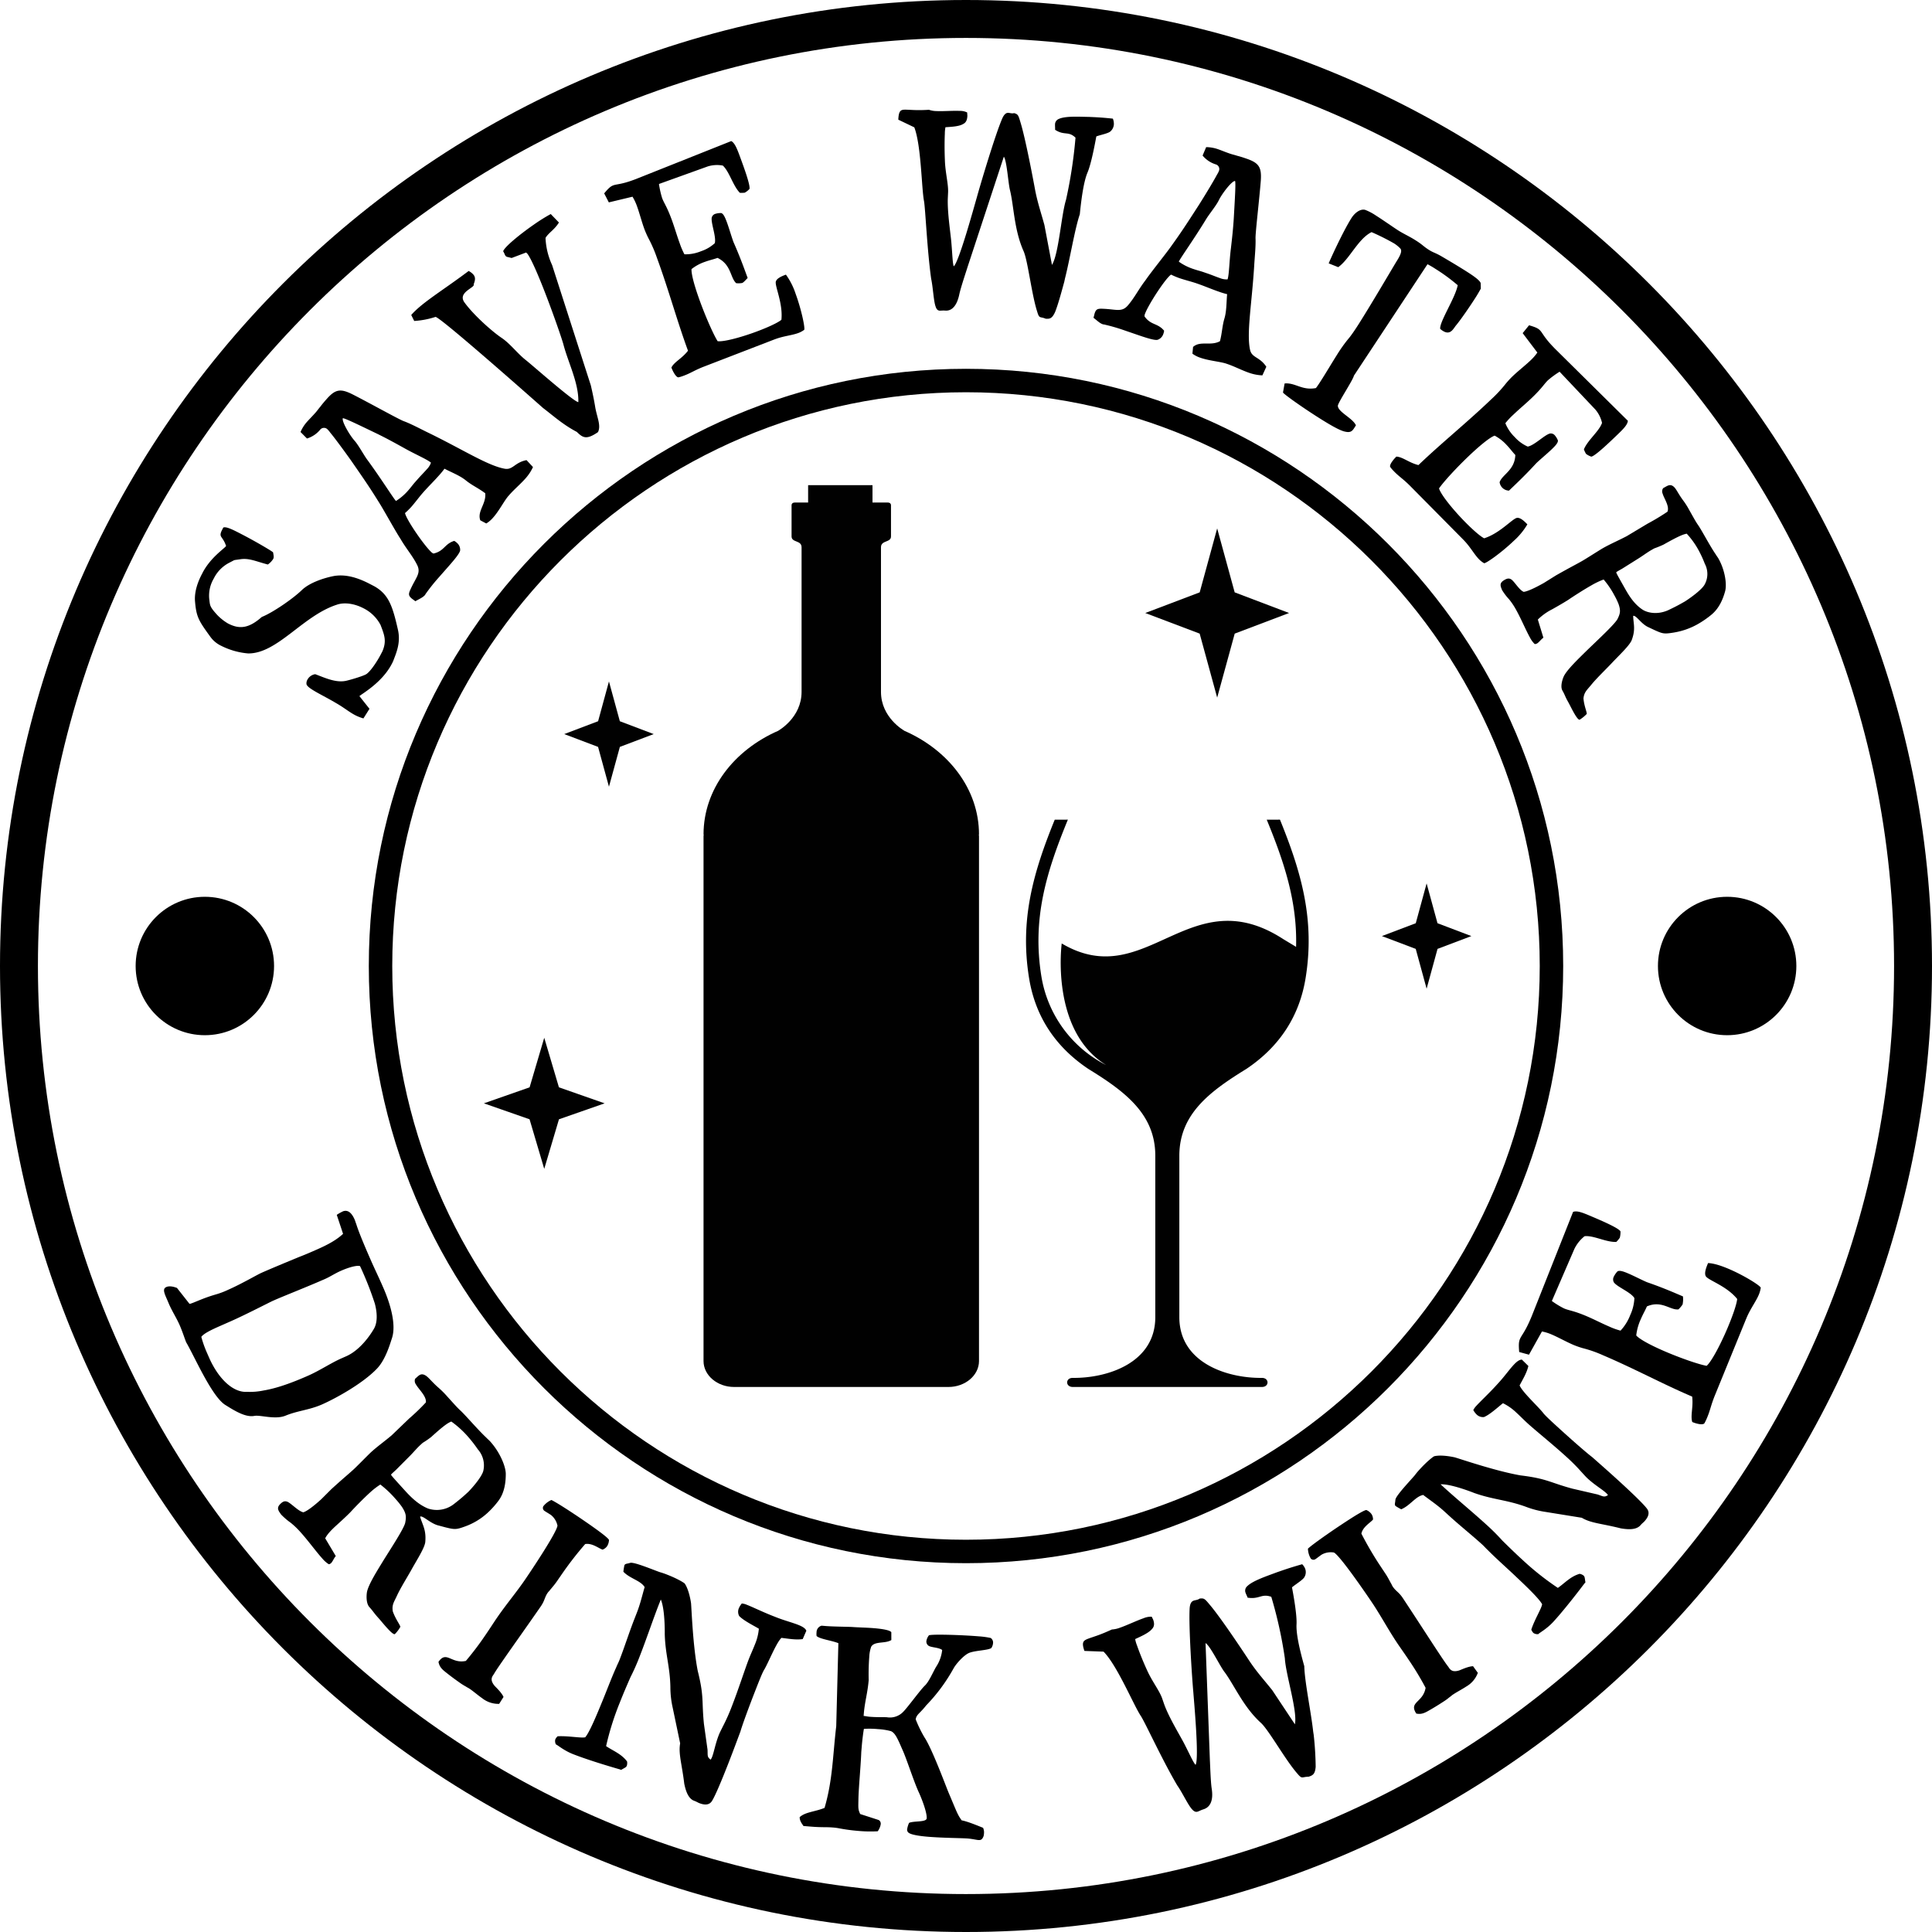 <svg viewBox="0 0 862.683 862.683" xmlns="http://www.w3.org/2000/svg" data-sanitized-data-name="Layer 1" data-name="Layer 1" id="Layer_1">
  <defs>
    <style>
      .cls-1 {
        fill: #010101;
      }
    </style>
  </defs>
  <title>SaveWaterDrinkWine</title>
  <g>
    <g>
      <path transform="translate(-68.658 -318.659)" d="M499.999,483.338c-147.037,0-266.662,119.624-266.662,266.662,0,147.036,119.624,266.661,266.662,266.661,147.036,0,266.661-119.624,266.661-266.661C766.66,602.962,647.036,483.338,499.999,483.338Zm0,522.852c-141.264,0-256.191-114.927-256.191-256.19,0-141.264,114.927-256.191,256.191-256.191,141.263,0,256.19,114.927,256.19,256.191C756.189,891.263,641.263,1006.189,499.999,1006.189Z"></path>
      <path transform="translate(-68.658 -318.659)" d="M499.999,318.659c-237.843,0-431.341,193.498-431.341,431.341,0,237.844,193.498,431.342,431.341,431.342,237.844,0,431.342-193.498,431.342-431.342C931.342,512.157,737.843,318.659,499.999,318.659Zm0,845.746c-228.503,0-414.404-185.901-414.404-414.405,0-228.503,185.901-414.404,414.404-414.404,228.504,0,414.405,185.901,414.405,414.404C914.404,978.503,728.503,1164.404,499.999,1164.404Z"></path>
      <path transform="translate(-68.658 -318.659)" d="M212.484,945.759c6.163-2.718,18.25-9.389,24.532-16.011,3.885-4.059,5.901-11.313,6.633-13.479,1.996-5.906-.492-15.027-3.954-22.88l-.495-1.123c-1.607-3.646-3.281-7.096-4.827-10.602-3.03-6.873-5.622-13.101-6.659-16.496-.247-.56-.427-1.319-.737-2.021-.989-2.243-2.368-3.98-4.284-3.806a2.87,2.87,0,0,0-1.218.37,17.404,17.404,0,0,0-2.444,1.413l2.816,8.473c-3.039,2.849-7.024,4.941-11.646,6.98-2.568,1.131-5.136,2.264-7.894,3.313-6.096,2.522-12.193,5.041-16.815,7.08-2.183.963-8.745,4.863-14.908,7.581a36.317,36.317,0,0,1-5.517,2.096c-6.534,1.877-10.713,4.223-11.798,4.199l-5.578-7.088c-2.221-.863-3.753-.859-4.779-.405-2.183.963-.371,3.681,1.232,7.665,1.422,3.225,3.358,6.225,4.657,9.17,1.421,3.225,2.397,6.481,3.015,7.884,3.737,6.391,11.339,23.978,17.345,27.864,4.236,2.652,9.107,5.7,13.072,4.955,2.687-.515,9.226,1.794,13.911-.104C201.727,948.494,206.706,948.308,212.484,945.759Zm-26.198-6.203a29.753,29.753,0,0,1-7.409.587c-5.364.356-11.803-4.509-16.45-14.354l-1.237-2.804a48.824,48.824,0,0,1-2.639-7.381c1.041-1.464,4.317-3.076,8.041-4.718l5.135-2.264c6.035-2.663,15.031-7.301,18.564-9.025l1.028-.454c3.852-1.699,14.822-6.035,21.113-8.808a32.96,32.96,0,0,0,4.047-1.953c1.479-.82,2.957-1.64,4.369-2.262,3.852-1.699,7.309-2.554,8.579-2.108a147.426,147.426,0,0,1,6.592,16.692c1.394,5.25.956,9.127-.48,11.436-1.308,2.252-5.872,9.289-12.292,12.121l-2.182.963c-4.623,2.037-9.582,5.397-14.846,7.718C196.462,937.248,190.57,938.841,186.286,939.557Z"></path>
      <path transform="translate(-68.658 -318.659)" d="M264.601,999.864l2.998.8c4.135,1.006,4.756,1.063,9.005-.515a29.668,29.668,0,0,0,9.753-5.955,39.497,39.497,0,0,0,4.991-5.567c2.602-3.603,3.138-8.023,3.154-11.763.015-3.532-2.753-9.923-6.977-14.575-.515-.569-1.237-1.155-1.753-1.722-3.711-3.462-9.272-10.007-11.54-12.088-1.134-1.041-2.165-2.176-3.194-3.311l-2.576-2.839a40.55,40.55,0,0,0-4.123-4.123c-2.887-2.556-4.224-4.446-5.566-5.299-1.756-1.098-2.689-.458-3.832.581l-.935.849a2.664,2.664,0,0,0,.404,2.532c1.232,2.192,4.738,5.221,4.416,7.996a93.758,93.758,0,0,1-7.481,7.205l-7.793,7.489c-3.324,2.81-6.334,4.92-9.138,7.467-1.246,1.131-6.444,6.471-7.898,7.79-2.805,2.546-4.258,3.659-9.868,8.751l-4.572,4.565c-3.221,2.922-6.336,5.336-7.993,5.806-2.171-.513-4.85-3.464-6.811-4.581-1.344-.644-2.173-.307-3.212.636-1.557,1.415-1.562,2.454-.534,4.004.207.227.411.663.721,1.002a30.596,30.596,0,0,0,4.227,3.616,36.053,36.053,0,0,1,4.227,4.031c3.502,3.857,7.104,8.869,9.886,11.935a12.803,12.803,0,0,0,2.887,2.554,1.917,1.917,0,0,0,.934-.434c.83-.755,1.251-2.17,2.186-3.227l-4.727-7.923c.939-1.888,2.913-3.888,5.199-5.961,1.975-1.791,4.052-3.677,6.027-5.677,2.183-2.397,6.029-6.301,8.729-8.753a32.262,32.262,0,0,1,4.672-3.62,45.844,45.844,0,0,1,6.701,6.34,38.016,38.016,0,0,1,2.986,3.706c1.851,2.875,1.949,4.235,1.42,6.992-.529,2.55-6.257,11.268-9.799,16.968-2.501,4.133-6.667,10.608-7.303,14.082-.319,2.153-.228,5.176,1.11,6.651,1.855,2.043,1.853,2.458,4.017,4.843.927,1.023,2.266,2.706,3.811,4.407,1.545,1.704,2.886,2.971,3.507,2.82a14.294,14.294,0,0,0,2.497-3.303c-.409-1.284-2.159-3.421-3.387-6.861-.505-3.061.639-4.307,1.893-7.1,1.671-3.587,4.483-8.002,6.569-11.759,2.294-4.154,5.939-9.739,6.053-12.326.437-5.366-1.314-7.503-2.334-11.131C257.582,995.262,260.775,998.991,264.601,999.864ZM249.453,984.219c-4.945-5.448-5.872-6.471-6.181-7.019.001-.207.313-.491,2.183-2.188l6.443-6.469c1.663-1.718,3.015-3.358,4.574-4.773l.935-.849a39.925,39.925,0,0,0,3.736-2.562c6.337-5.753,7.685-6.356,9.033-6.957a43.775,43.775,0,0,1,6.805,6.035,60.144,60.144,0,0,1,5.045,6.393,10.793,10.793,0,0,1,2.444,9.583c-.632,2.642-4.792,7.454-6.766,9.452l-1.663,1.509c-1.454,1.321-3.323,2.81-4.881,4.017a12.368,12.368,0,0,1-11.392,1.853C255.533,990.499,252.337,987.397,249.453,984.219Z"></path>
      <path transform="translate(-68.658 -318.659)" d="M320.26,1020.507a152.46,152.46,0,0,1,9.704-12.395c3.168-.538,6.078,1.99,7.784,2.489a4.439,4.439,0,0,0,1.988-1.526,5.451,5.451,0,0,0,.842-2.83c-.562-1.072-4.892-4.241-9.932-7.732-6.3-4.362-13.515-9.019-15.771-10.07a9.321,9.321,0,0,0-3.611,2.792,1.586,1.586,0,0,0,.587,2.113c.756.524,1.969,1.194,2.852,1.806a8.266,8.266,0,0,1,2.879,4.724c-.337,3.18-12.548,21.351-14.865,24.696-3.675,5.305-7.933,10.379-11.928,16.146-1.597,2.307-3.468,5.278-5.465,8.162a131.22,131.22,0,0,1-8.653,11.418c-6.576,1.419-8.623-4.777-12.217.413.381,2.141,1.482,3.246,3.166,4.583,1.432,1.162,3.997,3.111,6.265,4.681a22.418,22.418,0,0,0,2.726,1.716c.63.438,1.214.671,1.844,1.106,1.891,1.309,3.621,2.849,5.51,4.158a11.651,11.651,0,0,0,7.578,2.517l1.951-3.086c-.873-1.969-3.154-4.062-4.001-4.99-1.617-1.973-1.607-3.331-.649-4.716l.32-.462c.912-1.587,2.51-3.894,4.507-6.777,4.074-5.884,9.951-14.101,16.423-23.445,1.917-2.769,1.64-3.984,3.158-6.176.32-.462.685-.72,1.085-1.297,1.085-1.299,2.009-2.364,2.809-3.518Z"></path>
      <path transform="translate(-68.658 -318.659)" d="M428.71,1046.821c-.407-1.063-1.733-1.881-3.732-2.663-2.57-1.004-6.15-1.951-9.29-3.18l-1.714-.669c-4.712-1.841-9.127-4.019-11.84-5.078a7.337,7.337,0,0,0-2.243-.577,8.707,8.707,0,0,0-1.348,2.186,4.032,4.032,0,0,0,.162,3.376c1.968,2.125,6.812,4.471,8.8,5.7a23.318,23.318,0,0,1-1.799,7.129c-.817,2.092-1.827,4.258-2.644,6.35-1.787,4.573-4.688,13.684-7.702,21.396a83.737,83.737,0,0,1-3.9,8.718c-.807,1.644-1.409,2.765-1.818,3.81-1.583,4.051-2.145,7.597-2.962,9.69a4.847,4.847,0,0,1-.705,1.38c-1.651-1.247-1.254-1.845-1.386-4.458l-1.605-11.473c-1.056-10.356.138-12.15-2.763-23.678-2.147-10.931-2.731-27.128-2.994-30.245-.041-.317-.824-5.896-2.821-8.786-.092-.186-2.835-2.01-7.689-3.908a31.168,31.168,0,0,0-3.334-1.153c-2.907-.984-11.656-4.706-13.35-4.162l-.917.243c-1.061.188-1.449.339-1.653.861a28.448,28.448,0,0,0-.45,2.837c2.905,3.094,7.688,3.91,9.493,6.873-1.043,3.509-1.901,7.393-3.484,11.444l-.46,1.176-.766,1.961c-2.144,5.489-4.474,12.714-6.465,17.811-.51,1.307-1.061,2.297-1.419,3.211-2.481,5.509-4.534,11.184-6.821,16.618-3.973,9.745-5.882,13.369-7.117,14.843-1.979.434-7.619-.716-12.331-.45a4.519,4.519,0,0,0-1.041,1.401,3.175,3.175,0,0,0,.284,2.221c.857.335,3.538,2.738,7.678,4.356,7.424,2.902,17.918,5.949,20.876,6.802l.571.223c1.51-.916,2.234-1.084,2.541-1.869a3.965,3.965,0,0,0,.093-1.922c-2.61-3.43-6.23-4.693-9.35-6.816a124.535,124.535,0,0,1,6.068-19.322c1.532-3.92,3.207-7.786,4.779-11.389a96.655,96.655,0,0,0,4.104-9.244c3.013-7.71,6.006-16.635,8.559-23.169l.919-2.352c1.549,3.618,1.76,11.082,1.768,14.851-.051.131.041.317-.01.448.22,9.125,2.349,14.626,2.517,23.882a41.788,41.788,0,0,0,1.036,9.141l3.328,15.913c-.829,4.648.751,9.031,1.837,18.044.518,2.462,1.486,6.305,4.147,7.495l.571.223c.857.335,1.377.689,1.948.912,1.856.726,4.152,1.17,5.539-.697,1.49-2.129,4.748-10.045,7.608-17.365,2.553-6.534,4.759-12.602,5.269-13.909.89-3.119,3.861-11.146,6.517-17.941,1.736-4.444,3.319-8.495,4.116-9.692,1.949-3.305,5.319-11.931,7.677-14.172,3.304.387,6.364.98,9.495.546Z"></path>
      <path transform="translate(-68.658 -318.659)" d="M511.039,1050.054a36.112,36.112,0,0,0-5.323-.728c-7.636-.642-20.831-1.045-22.265-.46a5.449,5.449,0,0,0-1.139,2.579,2.247,2.247,0,0,0,1.199,2.213c1.48.687,4.406.652,5.851,1.759a16.848,16.848,0,0,1-2.795,7.651c-1.445,2.554-3.172,6.634-5.004,8.311-2.009,1.945-7.4,9.377-9.421,11.461a8.214,8.214,0,0,1-7.449,2.614c-1.07-.09-4.312.061-7.824-.233-.917-.078-1.669-.28-2.585-.358l.093-1.119c.446-5.313,1.691-9.152,2.172-14.886a102.32,102.32,0,0,1,.257-10.397,15.798,15.798,0,0,1,.833-4.438c1.457-2.693,6.262-1.305,9.023-3.045l-.012-3.52c-.693-.904-3.877-1.452-7.696-1.773-3.513-.294-7.355-.335-9.952-.554-3.066-.115-8.6-.157-11.807-.425l-1.68-.141a3.045,3.045,0,0,0-2.244,2.908,6.856,6.856,0,0,0,.012,1.691c1.422,1.387,6.604,1.963,9.729,3.211l-.958,37.096c-1.537,12.825-1.547,23.948-5.211,36.455-4.3,1.751-8.612,1.812-11.114,4.137-.011,1.969,1.41,3.356,1.669,3.943l3.208.268c5.04.423,6.908.157,9.81.401a24.706,24.706,0,0,1,3.043.397,80.482,80.482,0,0,0,8.366,1.123,60.927,60.927,0,0,0,8.753.172,7.235,7.235,0,0,0,1.339-3.127,1.87,1.87,0,0,0-.916-1.906l-8.237-2.663c-1.046-2.2-.847-2.747-.788-7.107.14-5.34.996-13.716,1.266-20.594l.222-2.657c.235-2.798.681-6.28.951-7.667a39.698,39.698,0,0,1,6.298.106,28.135,28.135,0,0,1,5.769.906c2.08.879,3.208,3.931,5.405,8.904,1.681,3.802,4.855,13.643,6.935,18.183,1.435,3.078,3.832,9.334,3.621,11.851-.152,1.818-5.78,1.063-7.859,2.016a10.234,10.234,0,0,0-.846,2.744,1.667,1.667,0,0,0,.775,1.755c1.164.802,4.5,1.364,8.472,1.697,6.721.562,15.333.581,17.777.787,2.137.178,3.642.587,4.712.677,1.068.088,1.704-.139,2.278-1.499a3.609,3.609,0,0,0,.26-1.245,4.983,4.983,0,0,0-.389-2.71c-2.233-.89-6.839-2.826-9.565-3.336-1.927-2.697-2.022-3.409-5.877-12.463-1.658-4.082-7.429-19.633-10.707-24.555a56.139,56.139,0,0,1-3.938-8.076c.341-2.225,1.915-2.655,4.675-6.225a77.281,77.281,0,0,0,11.959-16.035l.54-.941c1.245-2.008,4.64-5.806,7.014-6.593,3.007-1.014,7.93-1.025,9.552-2.014a4.479,4.479,0,0,0,.8-2.186A2.488,2.488,0,0,0,511.039,1050.054Z"></path>
      <path transform="translate(-68.658 -318.659)" d="M655.059,1092.146c-.951-8.874-3.839-22.422-4.004-29.488-2.127-7.579-3.642-14.328-3.475-18.541.27-4.397-1.444-13.6-2.016-16.667,1.366-1.213,4.859-3.307,5.554-4.585a4.399,4.399,0,0,0,.397-3.55,5.919,5.919,0,0,0-1.403-2.188s-4.149,1.133-8.786,2.73l-2.319.8c-4.158,1.581-10.87,3.747-13.41,6.254a2.628,2.628,0,0,0-.724,3.07c.229.663.601,1.276.875,2.072,5.315.841,6.133-1.963,10.571-.376a192.267,192.267,0,0,1,6.055,27.443c.403,7.282,5.738,23.696,4.485,29.471l-10.109-15.215c-3.43-4.309-6.54-7.687-9.818-12.493-2.387-3.63-12.915-19.592-18.091-25.672-2.213-2.652-2.495-3-4.516-2.749a2.828,2.828,0,0,1-.967.483c-.581.2-1.207.268-1.64.417-.869.299-1.603.996-1.832,3.154-.566,7.763,1.121,32.41,1.609,37.584.35,4.777,2.655,29.805,1.02,32.594-.945-.861-2.515-4.477-4.978-9.266-1.996-3.912-7.09-12.101-9.148-18.068l-.503-1.46-.274-.796c-1.235-3.581-4.62-7.757-6.884-12.913-1.99-4.36-3.505-8.291-4.374-10.81a14.183,14.183,0,0,1-.816-2.834c2.372-1.115,6.049-2.679,7.522-4.522,1.076-1.113,1.098-2.456.55-4.049-.137-.397-.466-.877-.648-1.409a8.194,8.194,0,0,0-3.661.669c-3.188,1.098-7.352,3.127-10.54,4.227a12.277,12.277,0,0,1-3.616.8c-2.663,1.215-4.79,2.096-6.673,2.747l-2.61.898c-1.593.55-2.607.9-3.194,1.548-.687.828-.566,2.123.211,4.378l8.542.321c6.229,6.311,13.555,24.267,16.786,28.94,2.241,3.679,9.505,19.577,16.129,30.799,2.205,3.1,4.796,8.737,6.587,10.64,1.084,1.26,1.9,1.276,2.624,1.027.579-.2,1.258-.583,1.984-.832l.724-.249c2.753-.949,4.34-3.871,3.425-9.344-.47-3.25-.675-10.896-.789-12.639l-1.933-52.166c2.043,1.225,6.031,9.497,8.233,12.598,4.415,5.751,8.561,15.896,16.551,23.085,3.591,3.362,10.902,16.573,16.224,22.604,2.213,2.652,1.945,1.409,5.019,1.389,1.738-.599,2.898-1,3.151-4.499a141.959,141.959,0,0,0-.904-14.381C655.143,1092.857,655.151,1092.409,655.059,1092.146Z"></path>
      <path transform="translate(-68.658 -318.659)" d="M720.288,1064.527c-2.432.767-3.691.254-4.62-1.149l-.311-.468c-1.135-1.436-2.683-3.775-4.62-6.7-3.951-5.968-9.399-14.475-15.673-23.95-1.859-2.808-3.09-3.002-4.563-5.225-.311-.468-.415-.904-.802-1.489-.802-1.487-1.448-2.742-2.223-3.912l-3.021-4.563a152.787,152.787,0,0,1-7.908-13.61c.677-3.139,4.104-4.904,5.201-6.301a4.447,4.447,0,0,0-.677-2.413,5.454,5.454,0,0,0-2.317-1.832c-1.202.125-5.755,2.967-10.867,6.352-6.391,4.229-13.393,9.199-15.207,10.904a9.327,9.327,0,0,0,1.252,4.387,1.587,1.587,0,0,0,2.18.239c.767-.507,1.841-1.385,2.736-1.978a8.259,8.259,0,0,1,5.456-.918c2.826,1.493,15.166,19.573,17.412,22.966,3.565,5.381,6.694,11.217,10.565,17.066,1.55,2.34,3.614,5.18,5.55,8.105a131.506,131.506,0,0,1,7.391,12.27c-1.125,6.632-7.638,6.233-4.154,11.497,2.131.442,3.563-.172,5.43-1.237,1.612-.9,4.372-2.558,6.675-4.08a22.523,22.523,0,0,0,2.605-1.894c.64-.423,1.074-.879,1.712-1.301,1.918-1.27,3.99-2.305,5.908-3.573a11.666,11.666,0,0,0,5.149-6.1l-2.141-2.957C724.254,1062.742,721.466,1064.083,720.288,1064.527Z"></path>
      <path transform="translate(-68.658 -318.659)" d="M790.77,979.247c-5.186-4.724-10.06-8.957-11.097-9.902-2.593-1.947-9.023-7.597-14.418-12.51-3.526-3.213-6.741-6.141-7.573-7.313-2.387-3.004-9.231-9.242-10.481-12.246,1.546-2.945,3.196-5.589,3.912-8.669l-2.904-2.853c-1.139,0-2.378.943-3.824,2.53-1.859,2.039-4.025,5.043-6.297,7.536l-1.237,1.358c-3.407,3.74-7.023,7.082-8.984,9.236a7.272,7.272,0,0,0-1.342,1.888,8.702,8.702,0,0,0,1.556,2.041,4.035,4.035,0,0,0,3.213,1.059c2.687-1.076,6.612-4.759,8.473-6.174a23.299,23.299,0,0,1,6.013,4.233c1.661,1.511,3.319,3.231,4.98,4.743,3.63,3.309,11.097,9.281,17.215,14.855a83.524,83.524,0,0,1,6.745,6.765c1.243,1.342,2.074,2.305,2.904,3.061,3.215,2.929,6.325,4.724,7.984,6.235a4.858,4.858,0,0,1,1.039,1.153c-1.757,1.094-2.174.509-4.659-.305l-11.289-2.61c-10.045-2.724-11.293-4.481-23.095-5.902-10.976-1.912-26.308-7.168-29.31-8.039-.311-.076-5.8-1.342-9.213-.513-.209.02-2.894,1.926-6.405,5.779a31.184,31.184,0,0,0-2.27,2.699c-1.961,2.362-8.571,9.199-8.669,10.974l-.102.945c-.204,1.057-.202,1.472.213,1.851a27.808,27.808,0,0,0,2.487,1.436c3.929-1.603,6.403-5.777,9.818-6.399,2.902,2.229,6.219,4.421,9.436,7.35l.933.851,1.556,1.417c4.356,3.969,10.266,8.732,14.311,12.418,1.039.945,1.765,1.814,2.491,2.475,4.254,4.291,8.816,8.24,13.07,12.322,7.675,7.199,10.375,10.281,11.309,11.962-.305,2.002-3.399,6.855-4.839,11.352a4.531,4.531,0,0,0,.935,1.472,3.175,3.175,0,0,0,2.176.53c.62-.679,3.824-2.321,6.818-5.608,5.368-5.892,11.972-14.598,13.831-17.054l.413-.454c-.315-1.736-.213-2.475-.836-3.041a3.951,3.951,0,0,0-1.761-.775c-4.137,1.209-6.614,4.135-9.714,6.287a124.339,124.339,0,0,1-15.866-12.585c-3.113-2.834-6.121-5.783-8.923-8.542a96.439,96.439,0,0,0-7.158-7.143c-6.119-5.575-13.379-11.565-18.565-16.289l-1.867-1.702c3.933-.149,10.978,2.327,14.5,3.671.104.094.311.076.415.17,8.597,3.064,14.498,3.045,23.199,6.203a41.578,41.578,0,0,0,8.906,2.309l16.05,2.593c4.043,2.438,8.7,2.534,17.504,4.747,2.485.399,6.419.871,8.485-1.186l.413-.454c.618-.679,1.135-1.039,1.548-1.491,1.342-1.474,2.579-3.456,1.333-5.421C802.803,990.418,796.58,984.54,790.77,979.247Z"></path>
      <path transform="translate(-68.658 -318.659)" d="M840.608,885.264c-3.356-1.429-6.704-2.524-9.258-2.612-.902,2.115-1.794,4.567-.992,5.908,1.196,1.843,9.303,4.297,13.99,10.125-.196,2.248-1.971,7.489-4.436,13.27-3.064,7.193-7.013,14.673-9.197,16.575-3.268-.56-11.125-3.239-18.226-6.264-6.068-2.585-11.567-5.428-13.213-7.295a23.74,23.74,0,0,1,1.982-7.154c.961-2.256,2-3.98,2.781-5.812,6.561-2.871,10.385,1.757,14.074,1.331a11.367,11.367,0,0,0,1.857-2.209,11.105,11.105,0,0,0,.16-3.597l-3.227-1.376c-4.648-1.98-8.71-3.542-12.833-4.965-2.452-1.045-5.689-2.757-8.399-3.912-2.196-.935-3.935-1.507-4.81-.881a9.705,9.705,0,0,0-1.599,2.317,2.659,2.659,0,0,0,.004,2.501c1.395,2.094,7.583,4.397,9.186,7.078a20.096,20.096,0,0,1-1.843,7.546,21.516,21.516,0,0,1-4.346,6.978,30.154,30.154,0,0,1-5.027-1.808c-3.356-1.43-6.72-3.196-9.947-4.571-6.197-2.64-7.79-2.485-10.242-3.53a37.481,37.481,0,0,1-5.448-3.321l10.041-23.212a16.251,16.251,0,0,1,4.571-5.716c4.008-.458,9.647,2.775,14.17,2.538a12.89,12.89,0,0,0,1.546-1.841,9.649,9.649,0,0,0,.307-2.869c-.869-1.536-8.745-4.89-12.618-6.54-4.002-1.706-6.712-2.861-8.544-2.141l-18.481,46.607-.542,1.268c-2.403,5.642-3.957,7.145-4.679,8.837-.54,1.27-.634,2.562-.356,5.847l4.372,1.194,5.788-10.362a20.372,20.372,0,0,1,4.311,1.337c3.098,1.319,6.532,3.282,9.89,4.712a38.913,38.913,0,0,0,4.121,1.423,54.748,54.748,0,0,1,9.019,3.176C798.459,929.785,811.085,936.663,824.254,942.273c.573,4.743-.861,8.465.045,11.348,1.808.771,4.571,1.448,5.379.626a18.454,18.454,0,0,0,1.149-2.344c1.503-3.524,1.646-5.295,3.44-9.863l14.021-34.345.301-.706c1.742-4.088,4.088-7.088,5.409-10.191a12.697,12.697,0,0,0,.875-3.127C854.784,892.802,847.58,888.234,840.608,885.264Z"></path>
      <path transform="translate(-68.658 -318.659)" d="M162.498,602.877a12.589,12.589,0,0,0,4.953,4.159,32.889,32.889,0,0,0,11.993,3.395c13.052.149,24.434-16.862,39.638-21.762,3.472-1.198,7.977-.436,11.836,1.573a17.32,17.32,0,0,1,7.661,7.467c1.745,4.546,2.771,7.136.877,11.687l-.777,1.493c-1.62,3.112-4.579,7.582-6.481,8.807-1.395.856-7.197,2.582-9.149,2.989-4.596.931-9.515-1.471-13.632-2.982a4.749,4.749,0,0,0-3.491,2.454,3.216,3.216,0,0,0-.409,2.001c.408,1.952,7.138,4.822,13.292,8.499,3.42,1.938,5.71,3.92,8.448,5.346a19.752,19.752,0,0,0,3.679,1.44l2.706-4.286-4.49-5.658c.767-.866,10.011-5.862,14.415-14.326a13.565,13.565,0,0,0,.977-2.181c1.441-3.679,2.951-7.797,1.842-12.961-2.401-10.581-4.073-15.88-10.539-19.562l-2.116-1.1c-5.228-2.721-11.033-4.635-16.764-3.347-4.093.875-10.025,2.85-13.401,5.995-3.89,3.828-13.029,10.144-18.019,12.134-5.857,5.176-10.005,5.548-15.108,2.893a22.374,22.374,0,0,1-4.71-3.716c-3.638-3.95-3.255-4.383-3.647-7.276a15.02,15.02,0,0,1,2.03-9.067,15.738,15.738,0,0,1,7.019-7.103l1.518-.791c.887-.488.633-.304,3.212-.701,3.963-.626,6.826.864,12.388,2.334a8.386,8.386,0,0,0,2.425-2.534c.324-.622.21-1.314-.079-2.888-.493-.573-7.641-4.768-13.367-7.747-4.356-2.267-7.468-3.887-8.857-3.345l-.389.747c-2.008,3.858.018,2.698,1.636,7.494-.773,1.18-6.669,4.912-10.292,11.568l-.583,1.121c-1.684,3.236-3.323,7.603-3.016,11.875C156.301,594.116,157.341,595.764,162.498,602.877Z"></path>
      <path transform="translate(-68.658 -318.659)" d="M211.64,510.506a2.172,2.172,0,0,1,3.274-.109,9.74,9.74,0,0,1,1.184,1.416c1.828,2.17,6.179,8.056,9.347,12.526,6.677,9.616,8.543,12.38,12.643,18.977,2.325,3.729,7.051,12.375,9.364,15.906,2.679,4.601,5.35,7.513,7.397,11.558,1.93,3.755-.346,5.49-2.789,10.815-1.142,2.359-.999,3.046.37,4.251.421.371,1.041.729,1.673,1.285,2.208-1.234,3.37-1.706,4.297-2.759.186-.211.266-.514.544-.83a82.046,82.046,0,0,1,5.617-7.019l4.45-5.055c2.78-3.16,4.993-5.886,5.115-7.086a4.073,4.073,0,0,0-1.508-3.384,5.226,5.226,0,0,0-1.145-.821c-4.387,1.373-4.383,4.553-9.283,5.662-.211-.186-.408-.173-.724-.451-3.265-2.874-11.375-14.685-11.96-17.63a34.642,34.642,0,0,0,2.806-2.763c1.761-2.001,3.497-4.399,5.166-6.295,2.595-2.949,4.846-5.08,7.256-7.818a35.494,35.494,0,0,0,2.398-2.937c3.189,1.685,6.854,3.042,9.58,5.255,2.725,2.212,5.586,3.421,8.615,5.714.501,4.739-3.666,7.987-2.213,12.07l2.675,1.42a12.957,12.957,0,0,0,3.11-2.683c2.596-2.949,4.627-6.956,6.562-9.365l.648-.737c2.225-2.528,4.963-4.791,7.281-7.424a20.613,20.613,0,0,0,3.261-4.98l-2.881-3.096c-5.401,1.04-6.072,4.563-9.897,3.812-7.545-1.408-18.743-8.648-33.927-16.03-3.282-1.58-7.71-3.982-10.967-5.166-2.136-.759-15.537-8.255-23.037-12.053-5.338-2.641-7.596-2.199-11.489,2.224-.834.948-1.762,2.001-2.769,3.358-.741.843-1.377,1.777-2.027,2.514-1.668,1.896-2.886,3.068-3.906,4.226a16.554,16.554,0,0,0-2.891,4.558l2.869,2.899A12.314,12.314,0,0,0,211.64,510.506Zm10.113-5.118c1.2.122,6.947,2.937,15.356,6.974,4.309,2.112,7.709,3.983,11.728,6.212,4.849,2.772,10.57,5.191,12.255,6.674a7.708,7.708,0,0,1-1.803,2.899c-1.299,1.474-2.608,2.751-4.184,4.541l-1.206,1.369c-.926,1.053-1.749,2.199-2.675,3.253a24.227,24.227,0,0,1-5.744,5.038c-.948-.833-6.596-9.918-12.802-18.37-1.63-2.183-4.006-6.704-5.821-8.676C224.713,512.854,221.141,506.72,221.752,505.389Z"></path>
      <path transform="translate(-68.658 -318.659)" d="M263.116,460.164c2.023-.037,43.125,36.338,47.992,40.647,4.697,3.572,8.932,7.465,15.102,10.698,2.575,2.483,4.156,3.777,9.458.099,1.426-2.867-.351-6.415-1.171-10.798-.571-3.531-1.167-6.361-2.012-10.042l-17.292-53.741a32.08,32.08,0,0,1-2.946-12.127c1.32-2.282,3.981-3.615,5.984-6.882l-3.65-3.786a77.059,77.059,0,0,0-7.618,4.771c-6.111,4.237-12.974,9.85-13.638,11.848.319.46.444.887.603,1.117a2.753,2.753,0,0,0,.445.888c.24.346.515.496,1.296.638l1.447.362,6.493-2.454c.161.231.436.381.676.727,4.157,5.995,14.375,34.764,15.914,40.185,2.136,8.25,6.935,17.386,6.702,25.913-2.263-.309-19.985-16.018-23.422-18.757-3.711-2.89-6.944-7.306-10.806-9.921-4.137-2.766-12.484-10.124-16.677-15.924-3.119-4.496,5.017-6.552,4.173-8.016.593-1.606.92-2.858.041-4.126a6.803,6.803,0,0,0-2.29-1.826c-11.325,8.536-20.797,14.08-25.638,19.656l1.333,2.662A37.919,37.919,0,0,0,263.116,460.164Z"></path>
      <path transform="translate(-68.658 -318.659)" d="M351.089,406.495a22.241,22.241,0,0,1,1.941,4.07c1.16,3.162,2.118,6.994,3.373,10.419a42.652,42.652,0,0,0,1.762,3.987,59.954,59.954,0,0,1,3.812,8.763c5.218,14.226,8.96,28.095,13.889,41.53-2.735,3.544-6.112,4.932-7.41,7.5.676,1.845,2.038,4.333,3.104,4.391a15.2,15.2,0,0,0,2.287-.69c3.293-1.208,4.548-2.266,8.715-3.944l31.682-12.219.659-.241c3.819-1.401,7.318-1.638,10.216-2.702a10.682,10.682,0,0,0,2.622-1.41c.513-.636-1.2-8.974-3.809-16.087a31.218,31.218,0,0,0-4.34-8.57c-1.976.724-4.166,1.677-4.522,3.152-.425,2.099,3.264,9.712,2.505,17.014-1.602,1.335-6.2,3.469-11.6,5.45-6.718,2.464-14.204,4.463-16.878,4.099-1.77-2.788-5.147-10.366-7.804-17.61-2.271-6.191-4.002-12.131-3.853-14.577a20.043,20.043,0,0,1,5.984-3.241c2.107-.773,3.916-1.137,5.629-1.765,6.169,2.966,5.634,8.842,8.327,11.292a9.675,9.675,0,0,0,2.661-.08c.527-.193,1.172-.878,2.462-2.249l-1.208-3.293c-1.739-4.742-3.368-8.776-5.13-12.763-.917-2.502-1.91-6.024-2.925-8.79-.821-2.239-1.581-3.903-2.565-4.14a8.21,8.21,0,0,0-2.563.343,2.353,2.353,0,0,0-1.638,1.647c-.46,2.41,2.074,8.504,1.363,11.454a16.942,16.942,0,0,1-6.152,3.601,18.192,18.192,0,0,1-7.415,1.375,33.022,33.022,0,0,1-2.099-4.908c-1.257-3.424-2.298-7.078-3.505-10.371-2.319-6.322-3.461-7.398-4.378-9.9a40.873,40.873,0,0,1-1.385-6.218l21.782-7.84a13.946,13.946,0,0,1,6.735-.378c2.919,2.665,4.484,8.966,7.597,12.157a11.108,11.108,0,0,0,2.217-.066,8.251,8.251,0,0,0,2.081-1.66c.439-1.655-2.508-9.691-3.957-13.642-1.498-4.083-2.512-6.849-4.181-7.731l-42.637,16.984-1.185.435c-5.268,1.933-7.271,1.771-8.851,2.351-1.186.435-2.094,1.216-4.066,3.583l2.073,4.022Z"></path>
      <path transform="translate(-68.658 -318.659)" d="M481.278,408.589c.645,4.244,1.378,21.694,3.168,34.559.812,3.689,1.086,9.882,1.956,12.31.489,1.568,1.176,1.88,1.877,1.913.56.026,1.268-.082,1.968-.049l.7.033c2.663.124,5.009-2.014,6.105-7.441.711-3.197,3.152-10.388,3.65-12.05L516.9,388.615c1.315,1.888,1.873,11.043,2.685,14.733,1.783,6.966,1.834,17.923,6.164,27.535,1.9,4.443,3.591,19.41,6.049,26.967.971,3.276,1.17,2.022,3.785,3.126,1.683.079,2.804.131,4.215-3.034,1.272-3.172,2.794-8.719,4.149-13.712.012-.28.174-.694.186-.974,2.225-8.605,4.407-22.268,6.681-28.904.785-7.829,1.806-14.664,3.391-18.523,1.73-3.992,3.421-13.184,3.986-16.247,1.575-.629,5.256-1.301,6.285-2.236a4.571,4.571,0,0,0,1.55-3.159,6.34,6.34,0,0,0-.444-2.548s-3.91-.463-8.395-.672l-2.243-.104c-4.07-.049-10.51-.489-13.526.916a2.661,2.661,0,0,0-1.665,2.591c-.033.7.076,1.408.035,2.249,4.229,2.725,5.882.414,9.107,3.513a209.378,209.378,0,0,1-4.239,27.754c-2.147,6.923-3.231,24.148-6.268,29.064L535.005,419.094c-1.442-5.264-2.926-9.546-4.068-15.218-.785-4.25-4.27-22.952-6.587-30.503-.971-3.276-1.092-3.703-2.894-4.208a2.392,2.392,0,0,1-.988.094c-.56-.027-1.115-.192-1.536-.212-.841-.04-1.702.342-2.634,2.265-3.135,7.018-10.129,30.57-11.485,35.563-1.337,4.573-7.937,28.705-10.276,30.703-.509-1.147-.606-5.084-1.059-10.443-.359-4.37-1.885-13.851-1.591-20.158l.072-1.542.04-.841c.176-3.784-1.272-8.908-1.432-14.533-.198-4.785-.143-8.996-.019-11.659a15.39,15.39,0,0,1,.277-2.937c2.396-.17,6.052-.28,7.933-1.457,1.295-.642,1.773-1.884,1.852-3.566.019-.42-.094-.988-.069-1.548a6.929,6.929,0,0,0-3.338-.717c-3.083-.144-7.314.221-10.397.078a10.363,10.363,0,0,1-3.345-.577,63.976,63.976,0,0,1-6.607.115l-2.523-.118c-1.541-.072-2.523-.118-3.242.27-.867.521-1.207,1.77-1.317,4.153l7.144,3.422C480.049,383.671,480.131,403.058,481.278,408.589Z"></path>
      <path transform="translate(-68.658 -318.659)" d="M557.47,458.505c-.182.531-.276,1.24-.55,2.036,1.984,1.571,2.863,2.465,4.19,2.921.264.091.577.049.973.186a81.785,81.785,0,0,1,8.63,2.515l6.37,2.186c3.98,1.366,7.344,2.371,8.501,2.027a4.076,4.076,0,0,0,2.552-2.684,5.237,5.237,0,0,0,.321-1.372c-2.941-3.531-5.88-2.315-8.771-6.423.09-.265.004-.443.139-.842,1.413-4.114,9.238-16.113,11.737-17.777a34.594,34.594,0,0,0,3.626,1.54c2.522.865,5.399,1.556,7.788,2.375,3.716,1.275,6.544,2.542,9.994,3.726a35.548,35.548,0,0,0,3.628,1.097c-.342,3.59-.198,7.496-1.205,10.859-1.004,3.363-1.033,6.469-1.996,10.144-4.19,2.27-8.782-.344-12.003,2.556l-.292,3.014a12.96,12.96,0,0,0,3.667,1.851c3.716,1.275,8.193,1.626,11.158,2.494l.928.319c3.186,1.093,6.321,2.762,9.638,3.901a20.671,20.671,0,0,0,5.847,1.116l1.765-3.845c-3.021-4.596-6.532-3.872-7.297-7.696-1.577-7.512.847-20.623,1.881-37.475.209-3.636.742-8.646.595-12.107-.115-2.264,1.706-17.511,2.356-25.891.407-5.942-.863-7.861-6.436-9.773-1.194-.41-2.522-.865-4.16-1.279-1.061-.364-2.168-.596-3.098-.914-2.389-.82-3.935-1.499-5.395-2a16.53,16.53,0,0,0-5.315-.934l-1.587,3.757a12.326,12.326,0,0,0,5.91,3.956,2.17,2.17,0,0,1,1.35,2.985,9.663,9.663,0,0,1-.857,1.634c-1.309,2.517-5.09,8.785-8.017,13.418-6.342,9.839-8.184,12.618-12.722,18.923-2.56,3.571-8.751,11.237-11.131,14.72-3.233,4.231-4.906,7.81-7.863,11.246-2.736,3.215-5.207,1.773-11.062,1.544C558.642,456.386,558.063,456.78,557.47,458.505Zm49.662-41.847c1.395-2.339,4.669-6.259,5.8-8.69,1.446-2.915,5.755-8.557,7.217-8.499.346,1.156-.065,7.542-.591,16.854-.309,4.79-.742,8.646-1.27,13.211-.714,5.539-.769,11.751-1.497,13.874a7.727,7.727,0,0,1-3.368-.561c-1.857-.638-3.536-1.363-5.794-2.137l-1.724-.592c-1.327-.455-2.699-.777-4.027-1.233a24.176,24.176,0,0,1-6.847-3.388C595.441,434.303,601.684,425.618,607.133,416.658Z"></path>
      <path transform="translate(-68.658 -318.659)" d="M657.37,505.108c4.387,2.778,8.728,5.363,11.236,6.122,2.822.791,3.704.187,4.755-1.472l.751-1.185c-1.438-3.236-8.158-5.999-8.068-8.765.084-1.442,6.855-11.603,7.162-13.4l32.864-49.77a39.856,39.856,0,0,1,3.63,2.134,80.612,80.612,0,0,1,9.859,7.245c-1,5.511-8.07,16.147-7.837,19.45a6.289,6.289,0,0,0,1.227.945c3.438,2.177,4.722-1.162,5.935-2.551,2.084-2.501,6.301-8.632,8.853-12.662,1.127-1.778,1.91-3.275,2.135-3.631l-.059-2.529c-.497-1.311-3.266-3.232-6.585-5.335-3.556-2.253-7.898-4.838-11.054-6.672-2.802-1.608-3.383-1.478-5.516-2.829-2.489-1.577-2.62-2.158-5.818-4.185-2.963-1.877-5.442-2.949-7.694-4.375s-6.606-4.518-10.041-6.696a24.183,24.183,0,0,0-4.849-2.573c-2.27-.608-4.753,1.473-6.105,3.606-4.129,6.519-10.086,19.853-10.193,20.283l4.244,1.691c5.092-3.582,8.851-12.661,14.894-15.643a102.162,102.162,0,0,1,9.964,4.984,14.486,14.486,0,0,1,2.855,2.308c1.08,1.182-.229,3.508-1.881,6.116-2.886,4.816-11.197,18.983-16.604,27.516-1.877,2.963-3.421,5.139-4.217,6.131a64.765,64.765,0,0,0-5.579,7.759c-2.178,3.437-4.462,7.305-6.491,10.505-1.051,1.66-1.951,3.082-2.896,4.31-6.24,1.196-9.207-2.51-13.982-2.049l-.724,4.026C641.788,494.571,649.784,500.302,657.37,505.108Z"></path>
      <path transform="translate(-68.658 -318.659)" d="M692.181,522.541c-1.419,1.358-3.156,3.602-2.779,4.603a15.328,15.328,0,0,0,1.548,1.82c2.425,2.534,3.898,3.26,7.103,6.407l23.882,24.14.487.507c2.812,2.94,4.432,6.051,6.565,8.28a10.764,10.764,0,0,0,2.342,1.839c.789.215,7.745-4.693,13.217-9.932a31.194,31.194,0,0,0,6.117-7.408c-1.454-1.519-3.205-3.146-4.7-2.882-2.094.451-7.593,6.88-14.59,9.108-1.865-.934-5.661-4.292-9.638-8.447-4.947-5.17-9.775-11.229-10.514-13.826,1.847-2.737,7.438-8.867,13.013-14.203,4.765-4.559,9.516-8.524,11.816-9.366a20.046,20.046,0,0,1,5.366,4.186c1.552,1.622,2.61,3.133,3.871,4.451-.249,6.842-5.847,8.704-7.015,12.151a4.319,4.319,0,0,0,4.184,3.764l2.534-2.425c3.65-3.493,6.696-6.601,9.643-9.811,1.926-1.844,4.755-4.163,6.884-6.201,1.724-1.649,2.945-3.011,2.767-4.007a8.178,8.178,0,0,0-1.34-2.213,2.354,2.354,0,0,0-2.166-.842c-2.393.543-6.963,5.305-9.951,5.836a16.97,16.97,0,0,1-5.763-4.195,18.199,18.199,0,0,1-4.229-6.245,33.179,33.179,0,0,1,3.657-3.89c2.636-2.522,5.567-4.939,8.101-7.364,4.865-4.657,5.395-6.133,7.319-7.977a40.955,40.955,0,0,1,5.143-3.757l15.907,16.821a13.969,13.969,0,0,1,3.043,6.021c-1.272,3.744-6.419,7.699-8.098,11.83a11.012,11.012,0,0,0,.949,2.006,8.251,8.251,0,0,0,2.354,1.241c1.693-.26,7.876-6.178,10.917-9.088,3.141-3.007,5.27-5.045,5.411-6.927L762.901,474.275l-.873-.912c-3.882-4.055-4.534-5.954-5.698-7.171-.873-.912-1.953-1.432-4.912-2.29l-2.855,3.509,6.556,8.678a22.161,22.161,0,0,1-2.951,3.408c-2.434,2.328-5.563,4.74-8.197,7.263a42.136,42.136,0,0,0-2.949,3.211,59.99,59.99,0,0,1-6.503,7.002c-10.947,10.477-22.16,19.46-32.498,29.355C697.68,525.241,695.056,522.702,692.181,522.541Z"></path>
      <path transform="translate(-68.658 -318.659)" d="M804.318,552.5l-9.268,5.556c-3.857,2.016-7.24,3.444-10.538,5.306-1.466.828-7.734,4.851-9.444,5.817-3.299,1.863-4.955,2.637-11.553,6.363l-5.481,3.417c-3.787,2.139-7.346,3.826-9.033,3.975-1.929-.846-3.722-4.022-5.299-5.387-1.108-.824-1.98-.654-3.203.036-1.832,1.035-2.098,1.991-1.513,3.594.137.244.223.68.429,1.046a25.798,25.798,0,0,0,3.094,4.053,30.494,30.494,0,0,1,2.988,4.435c2.346,4.154,4.495,9.385,6.358,12.684a10.733,10.733,0,0,0,2.09,2.847,2.029,2.029,0,0,0,.994-.238c.978-.552,1.732-1.783,2.884-2.595l-2.483-8.105a25.393,25.393,0,0,1,6.428-4.596c2.321-1.311,4.765-2.691,7.139-4.192,2.671-1.831,7.297-4.766,10.473-6.56a35.079,35.079,0,0,1,5.338-2.532,38.437,38.437,0,0,1,4.751,6.985,31.739,31.739,0,0,1,1.894,3.924c1.031,2.964.779,4.233-.415,6.68-1.143,2.257-8.765,9.301-13.557,13.94-3.411,3.376-8.988,8.621-10.467,11.711-.845,1.926-1.519,4.725-.624,6.313,1.243,2.199,1.137,2.581,2.585,5.146.622,1.099,1.464,2.879,2.499,4.712s1.986,3.229,2.612,3.197a15.486,15.486,0,0,0,3.198-2.612c-.063-1.254-1.184-3.522-1.479-6.899.292-2.904,1.689-3.854,3.581-6.211,2.485-3.015,6.262-6.598,9.184-9.699,3.219-3.43,8.08-7.947,8.841-10.309,1.765-4.864.644-7.132.593-10.648,1.427-.323,3.513,3.656,6.916,5.117l2.638,1.249c3.665,1.637,4.237,1.797,8.661,1.071a32.098,32.098,0,0,0,10.739-3.809,43.099,43.099,0,0,0,6.131-4.267c3.372-2.871,4.994-6.848,5.951-10.289.904-3.25-.108-9.607-2.937-14.615-.346-.61-.881-1.275-1.227-1.886-2.642-3.824-6.262-10.803-7.886-13.109-.812-1.152-1.501-2.374-2.192-3.595l-1.724-3.054a34.046,34.046,0,0,0-2.865-4.504c-2.092-2.847-2.884-4.817-3.939-5.833-1.387-1.312-2.432-.882-3.775-.123l-1.1.621a2.455,2.455,0,0,0-.256,2.4c.616,2.23,3.174,5.62,2.17,8.12A102.634,102.634,0,0,1,804.318,552.5Zm17.5,4.456a36.814,36.814,0,0,1,4.927,6.724,50.245,50.245,0,0,1,3.168,6.751,9.687,9.687,0,0,1-.1,9.24c-1.264,2.326-6.415,6.041-8.79,7.543l-1.955,1.103c-1.71.966-3.857,2.016-5.636,2.86-4.916,2.133-9.244,1.033-11.256-.247-3.573-2.333-5.818-5.737-7.751-9.158-3.311-5.864-3.933-6.963-4.086-7.521.053-.191.419-.399,2.62-1.64l7.732-4.851c2.008-1.295,3.702-2.574,5.534-3.609l1.1-.622a43.287,43.287,0,0,0,4.184-1.719C818.961,557.603,820.39,557.279,821.818,556.956Z"></path>
      <circle r="30.902" cy="431.341" cx="91.471"></circle>
      <circle r="30.902" cy="431.341" cx="771.211"></circle>
    </g>
    <path transform="translate(-68.658 -318.659)" d="M634.277,684.656c8.046,19.538,13.663,36.946,13.111,56.794l-5.707-3.443c-41.953-27.237-61.218,24.245-98.937,1.929,0,0-5.27,38.963,19.902,54.334a54.215,54.215,0,0,1-28.97-39.543c-4.177-25.687,2.053-46.308,11.814-70.071H539.631c-9.714,23.827-15.64,44.871-11.477,70.695,2.69,16.671,11.306,30.463,26.498,40.623,16.296,10.015,29.825,20.122,29.873,38.613v72.426c-.152,20.307-21.49,27.072-36.849,26.907-3.341-.04-3.35,4.051,0,4.051H632.143c3.35,0,3.303-4.091-.029-4.051-15.331.173-36.702-6.596-36.854-26.907V834.587c.076-18.491,13.61-28.594,29.906-38.613,15.174-10.156,23.785-23.951,26.48-40.623,4.177-25.824-1.758-46.868-11.453-70.695Z" class="cls-1"></path>
    <path transform="translate(-68.658 -318.659)" d="M472.349,644.916l-.009-.052s-10.303-5.738-10.303-17.259V563.051c-.019-3.27,4.443-2.005,4.472-4.86V544.173c-.029-.636-.513-1.099-1.35-1.119h-6.91v-7.764H429.502v7.764h-6.045c-.836.02-1.321.483-1.345,1.119v14.021c.024,2.851,4.486,1.591,4.467,4.86v64.554c0,11.521-10.298,17.259-10.298,17.259l-.009.052c-19.864,8.642-33.47,26.13-33.47,46.345h.081c-.009.262-.081.511-.081.773V926.414c.005,6.354,6.14,11.561,13.634,11.561h95.734c7.494,0,13.63-5.207,13.634-11.561V692.034c0-.262-.071-.511-.081-.773h.081C505.809,671.042,492.204,653.557,472.349,644.916Z" class="cls-1"></path>
    <polygon points="543.497 311.501 551.33 282.923 575.603 273.722 551.33 264.505 551.317 264.505 543.497 235.944 535.691 264.505 535.678 264.505 511.391 273.722 535.678 282.923 543.497 311.501" class="cls-1"></polygon>
    <polygon points="637.017 441.48 641.891 423.701 657 417.982 641.891 412.247 641.877 412.247 637.017 394.468 632.171 412.247 632.157 412.247 617.048 417.982 632.157 423.701 637.017 441.48" class="cls-1"></polygon>
    <polygon points="249.574 485.523 243.017 463.382 236.478 485.523 236.459 485.523 216.074 492.665 236.459 499.787 243.017 521.928 249.592 499.787 269.978 492.665 249.592 485.523 249.574 485.523" class="cls-1"></polygon>
    <polygon points="276.772 322.05 271.912 304.271 267.065 322.05 267.052 322.05 251.942 327.785 267.052 333.503 271.912 351.282 276.785 333.503 291.895 327.785 276.785 322.05 276.772 322.05" class="cls-1"></polygon>
  </g>
</svg>
